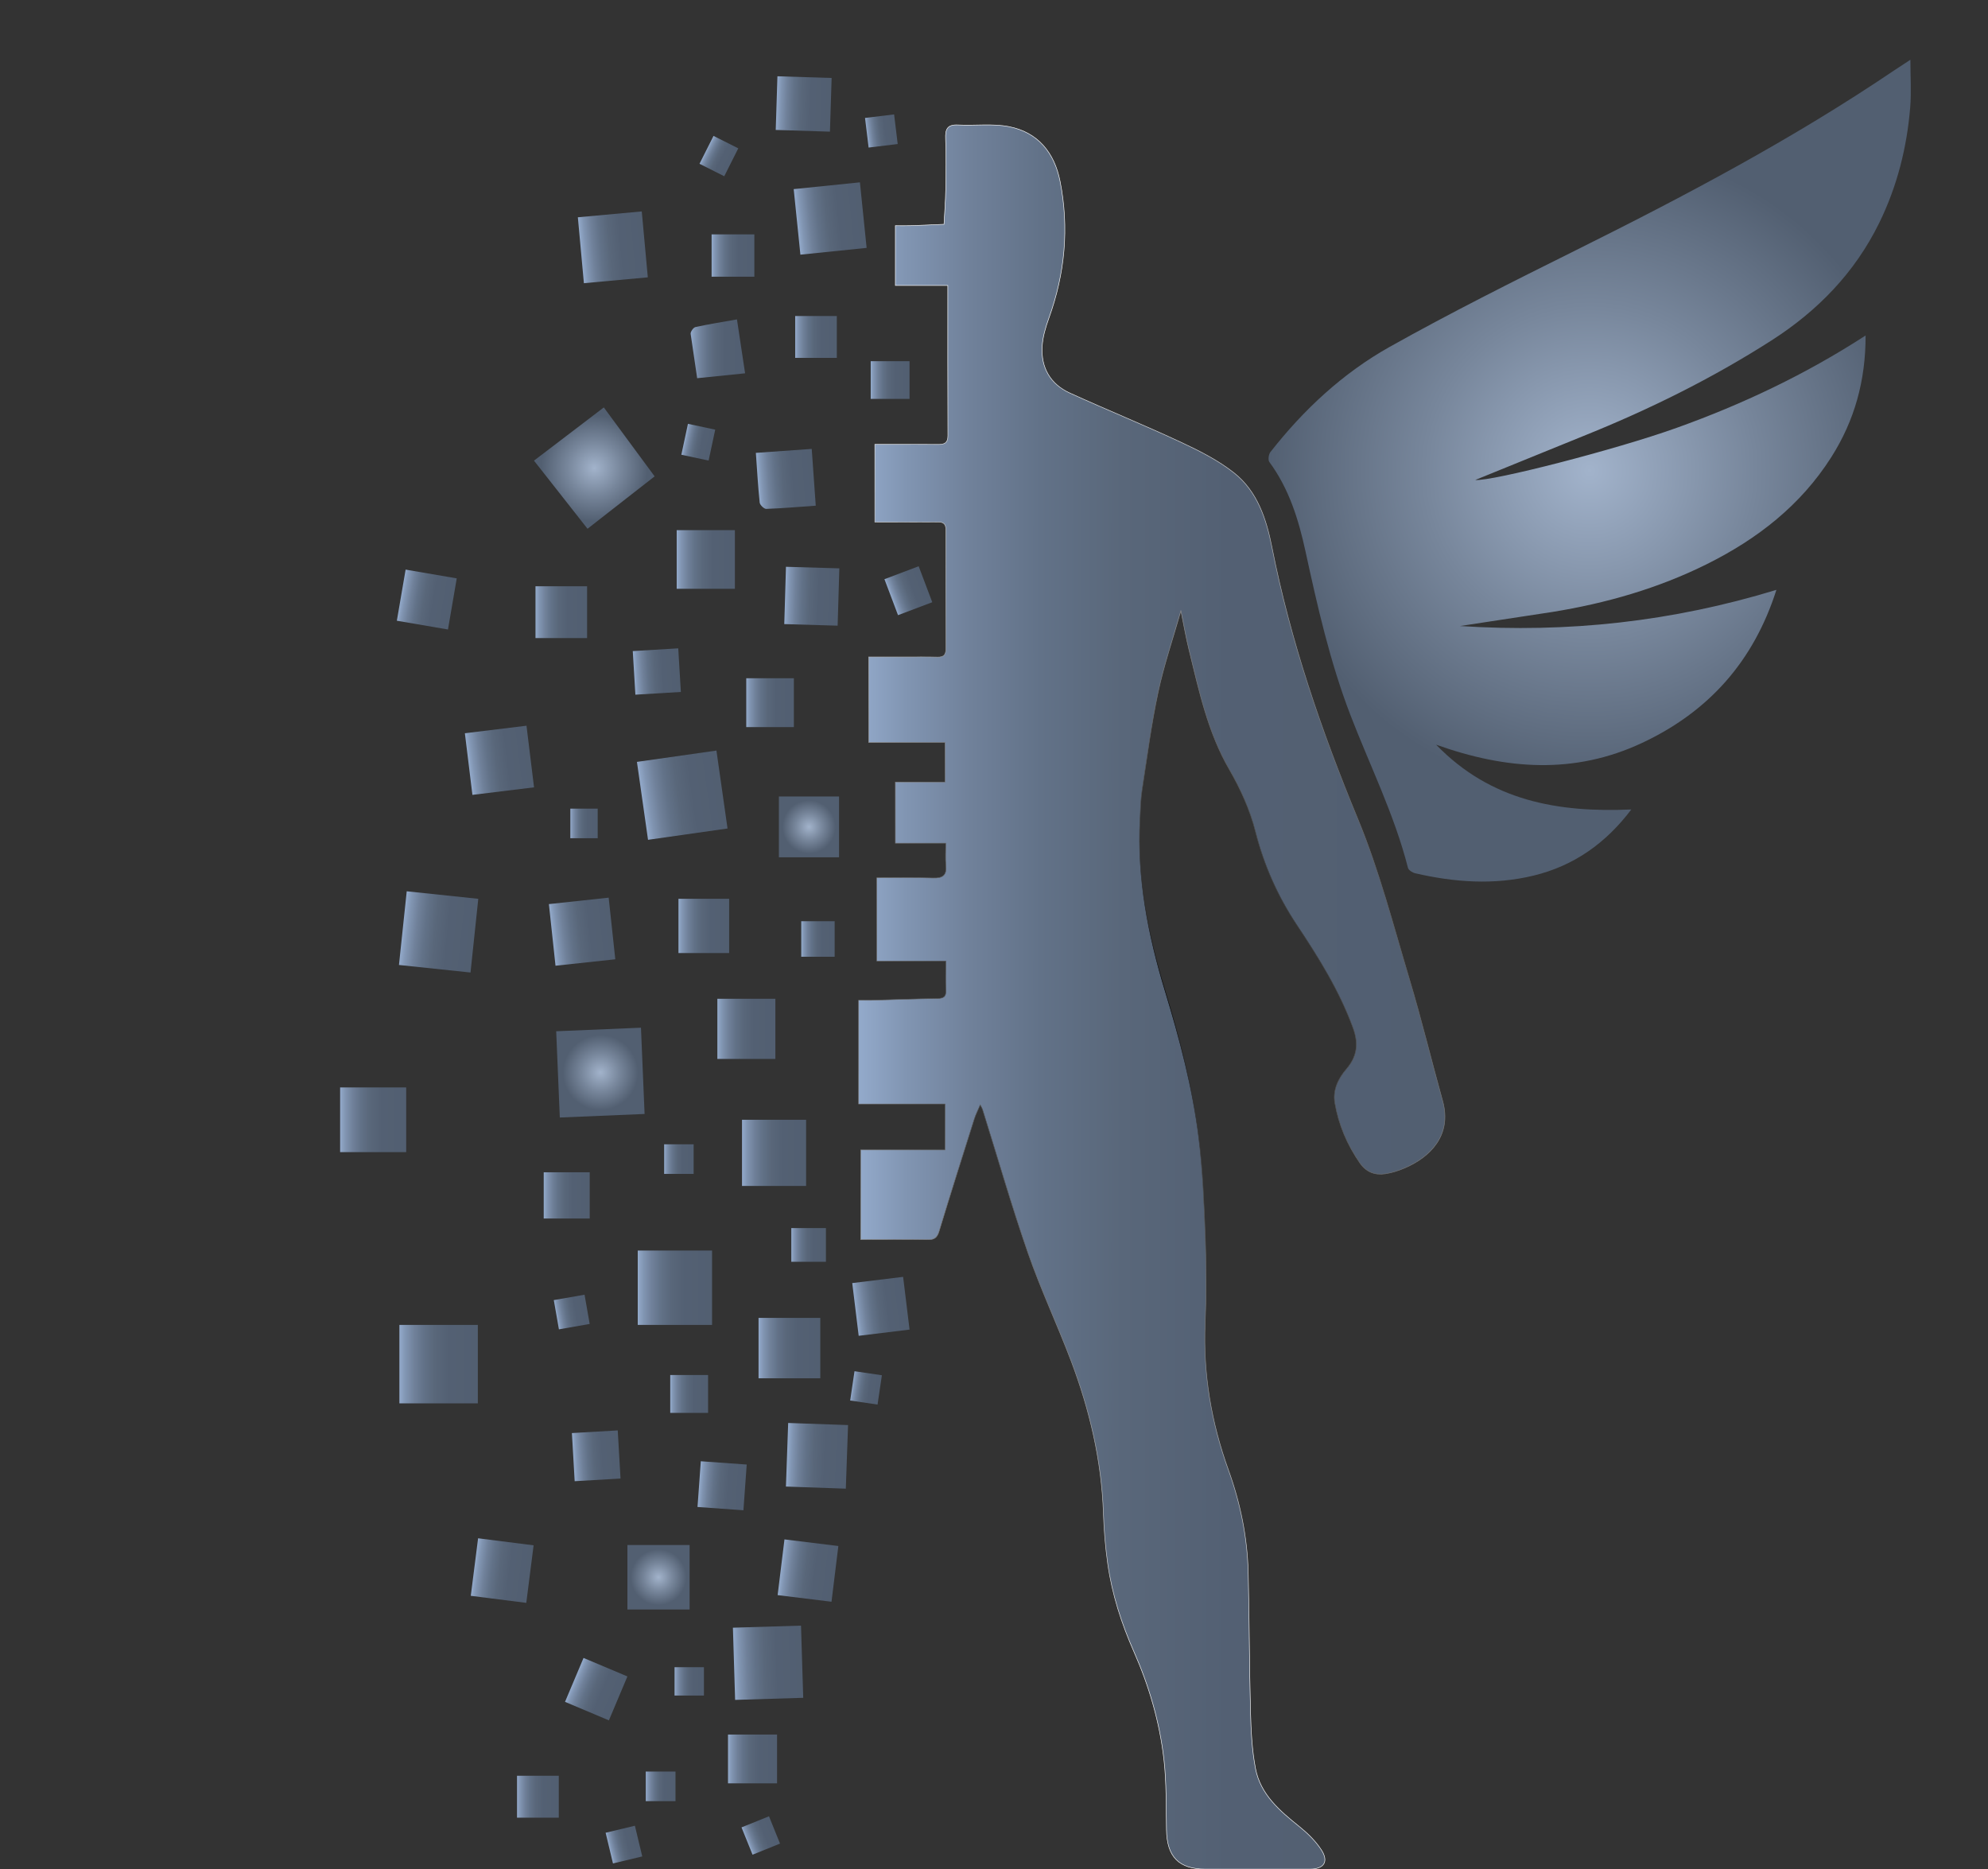 <svg xmlns="http://www.w3.org/2000/svg" viewBox="0 0 972.71 914.53" xmlns:v="https://vecta.io/nano"><rect x="0" y="0" width="972.71" height="914.53" fill="#333333" stroke="none"/><defs><linearGradient id="A" x1="420.12" y1="487.76" x2="707.01" y2="487.76" gradientUnits="userSpaceOnUse"><stop offset="0" stop-color="#93aacb"/><stop offset=".08" stop-color="#8195b2"/><stop offset=".19" stop-color="#70819a"/><stop offset=".31" stop-color="#627288"/><stop offset=".45" stop-color="#59677a"/><stop offset=".63" stop-color="#536073"/><stop offset="1" stop-color="#525f71"/></linearGradient><radialGradient id="B" cx="563.56" cy="487.76" fx="563.56" fy="487.76" r="318.39" gradientUnits="userSpaceOnUse"><stop offset="0"/><stop offset="1" stop-color="#fff"/></radialGradient><radialGradient id="C" cx="777.82" cy="230.25" fx="777.82" fy="230.25" r="180.41" gradientUnits="userSpaceOnUse"><stop offset="0" stop-color="#a2b3cb"/><stop offset=".45" stop-color="#77869b"/><stop offset=".88" stop-color="#525f71"/></radialGradient><radialGradient id="D" cx="293.76" cy="524.74" fx="293.76" fy="524.74" r="20.94" gradientTransform="translate(-21.69 12.75) rotate(-2.4)" href="#C"/><radialGradient id="E" cx="290.79" cy="229.01" fx="290.79" fy="229.01" r="29.6" href="#C"/><linearGradient id="F" x1="314.21" y1="388.98" x2="353.51" y2="388.98" href="#A"/><linearGradient id="G" x1="195.42" y1="667.36" x2="233.8" y2="667.36" href="#A"/><linearGradient id="H" x1="312.04" y1="629.98" x2="348.41" y2="629.98" href="#A"/><linearGradient id="I" x1="197.101" y1="454.057" x2="232.107" y2="457.749" href="#A"/><linearGradient id="J" x1="359.164" y1="813.943" x2="392.488" y2="812.925" href="#A"/><linearGradient id="K" x1="389.985" y1="108.543" x2="422.386" y2="105.223" href="#A"/><linearGradient id="L" x1="284.229" y1="122.411" x2="315.487" y2="119.539" href="#A"/><linearGradient id="M" x1="166.41" y1="547.82" x2="198.74" y2="547.82" href="#A"/><linearGradient id="N" x1="363.06" y1="564" x2="394.42" y2="564" href="#A"/><radialGradient id="O" cx="322.21" cy="771.62" fx="322.21" fy="771.62" r="15.5" href="#C"/><linearGradient id="P" x1="229.312" y1="373.789" x2="259.458" y2="370.104" href="#A"/><linearGradient id="Q" x1="385.126" y1="711.681" x2="414.428" y2="712.715" href="#A"/><linearGradient id="R" x1="270.212" y1="457.365" x2="299.463" y2="454.218" href="#A"/><linearGradient id="S" x1="371.15" y1="659.51" x2="401.36" y2="659.51" href="#A"/><radialGradient id="T" cx="395.82" cy="404.53" fx="395.82" fy="404.53" r="14.8" href="#C"/><linearGradient id="U" x1="351" y1="503.33" x2="379.38" y2="503.33" href="#A"/><linearGradient id="V" x1="331.1" y1="273.7" x2="359.58" y2="273.7" href="#A"/><linearGradient id="W" x1="232.148" y1="766.625" x2="259.31" y2="770.076" href="#A"/><linearGradient id="X" x1="370.807" y1="235.424" x2="398.168" y2="233.477" href="#A"/><linearGradient id="Y" x1="384.191" y1="291.273" x2="410.289" y2="292.043" href="#A"/><linearGradient id="Z" x1="382.224" y1="766.705" x2="408.586" y2="769.942" href="#A"/><linearGradient id="a" x1="379.974" y1="50.466" x2="406.501" y2="51.304" href="#A"/><linearGradient id="b" x1="418.528" y1="640.631" x2="443.423" y2="637.592" href="#A"/><linearGradient id="c" x1="196.331" y1="291.166" x2="221.335" y2="295.458" href="#A"/><linearGradient id="d" x1="262.01" y1="299.48" x2="287.26" y2="299.48" href="#A"/><linearGradient id="e" x1="331.97" y1="452.97" x2="356.77" y2="452.97" href="#A"/><linearGradient id="f" x1="337.93" y1="170.64" x2="364.58" y2="170.64" href="#A"/><linearGradient id="g" x1="356.21" y1="860.5" x2="380.21" y2="860.5" href="#A"/><linearGradient id="h" x1="365.14" y1="343.76" x2="388.43" y2="343.76" href="#A"/><linearGradient id="i" x1="281.037" y1="821.837" x2="302.517" y2="830.892" href="#A"/><linearGradient id="j" x1="280.559" y1="712.833" x2="302.991" y2="711.532" href="#A"/><linearGradient id="k" x1="342.166" y1="726.027" x2="364.628" y2="727.637" href="#A"/><linearGradient id="l" x1="266.04" y1="584.81" x2="288.54" y2="584.81" href="#A"/><linearGradient id="m" x1="310.243" y1="329.183" x2="332.493" y2="327.846" href="#A"/><linearGradient id="n" x1="348.18" y1="125.01" x2="369.1" y2="125.01" href="#A"/><linearGradient id="o" x1="389.08" y1="164.84" x2="409.45" y2="164.84" href="#A"/><linearGradient id="p" x1="252.98" y1="878.98" x2="273.41" y2="878.98" href="#A"/><linearGradient id="q" x1="426.03" y1="185.93" x2="445.03" y2="185.93" href="#A"/><linearGradient id="r" x1="327.94" y1="681.95" x2="346.46" y2="681.95" href="#A"/><linearGradient id="s" x1="436.077" y1="292.186" x2="452.83" y2="285.855" href="#A"/><linearGradient id="t" x1="392.05" y1="459.36" x2="408.39" y2="459.36" href="#A"/><linearGradient id="u" x1="387.19" y1="609.05" x2="404.12" y2="609.05" href="#A"/><linearGradient id="v" x1="272.211" y1="643.193" x2="287.252" y2="640.557" href="#A"/><linearGradient id="w" x1="298.109" y1="904.138" x2="312.424" y2="900.709" href="#A"/><linearGradient id="x" x1="424.133" y1="64.964" x2="438.369" y2="63.234" href="#A"/><linearGradient id="y" x1="324.97" y1="567.06" x2="339.39" y2="567.06" href="#A"/><linearGradient id="z" x1="315.97" y1="873.92" x2="330.52" y2="873.92" href="#A"/><linearGradient id="AA" x1="365.519" y1="900.665" x2="378.964" y2="895.235" href="#A"/><linearGradient id="AB" x1="335.001" y1="214.896" x2="348.34" y2="217.745" href="#A"/><linearGradient id="AC" x1="345.691" y1="73.31" x2="357.796" y2="79.399" href="#A"/><linearGradient id="AD" x1="330.06" y1="822.56" x2="344.42" y2="822.56" href="#A"/><linearGradient id="AE" x1="417.006" y1="678.004" x2="430.399" y2="679.989" href="#A"/><linearGradient id="AF" x1="279.07" y1="402.83" x2="292.45" y2="402.83" href="#A"/></defs><path d="M577.81,298.77c-3.87,13.61-8.32,26.58-11.15,39.89-3.36,15.78-5.42,31.84-7.84,47.81-.72,4.75-.79,9.6-1.03,14.41-1.45,28.81,4,56.63,12.33,84,7.16,23.5,13.41,47.26,16.41,71.65,2,16.27,2.62,32.75,3.21,49.16,.5,13.81,.53,27.68-.07,41.49-1.07,24.84,2.98,48.68,11.41,72.03,5.79,16.04,9.22,32.75,9.65,49.86,.56,22.8,.54,45.62,1.14,68.42,.24,9.27,.7,18.66,2.44,27.72,2.43,12.63,11.78,20.62,21.36,28.3,4.08,3.28,8.03,7.12,10.85,11.47,3.76,5.82,1.28,9.41-5.64,9.42-17,.01-34,0-51,0-13.09,0-18.89-5.96-19.13-19.23-.21-11.47,.05-23.03-1.25-34.39-2.08-18.25-7.21-35.84-14.65-52.68-6.09-13.79-10.7-28.04-12.83-42.97-1.17-8.2-1.84-16.52-2.13-24.8-.88-25.87-6.75-50.68-15.87-74.73-6.72-17.71-14.85-34.91-21.08-52.78-8.07-23.13-14.87-46.7-22.22-70.08-.13-.42-.39-.8-1.09-2.18-1.16,2.71-2.18,4.65-2.84,6.7-5.84,18.36-11.7,36.71-17.31,55.13-.96,3.15-2.35,4.13-5.55,4.07-10.81-.18-21.63-.07-32.8-.07v-43.83h41.26v-22.48h-42.28v-50.73c2.13,0,4.38,.05,6.61,0,10.66-.3,21.32-.72,31.98-.88,2.94-.05,4.26-.83,4.12-3.98-.2-4.47-.05-8.95-.05-14.34h-33.74v-40.71c9.26,0,18.38-.22,27.48,.09,4.77,.16,6.82-1.3,6.32-6.24-.33-3.29-.06-6.65-.06-10.81h-24.67v-29.88h24.28v-19.41h-37.35v-41.8c5.82,0,11.73,0,17.65,0,5.33,0,10.67-.09,16,.06,2.99,.08,4.15-1.01,4.14-4.07-.08-19.33-.1-38.66,.01-58,.02-3.11-1.12-4.05-4.09-4.01-10.13,.12-20.26,.04-30.68,.04v-38.01c2.78,0,5.69,0,8.61,0,7.5,0,15-.05,22.5,.02,2.98,.03,4.64-.75,4.63-4.21-.09-24.32-.05-48.64-.05-73.55h-25.65v-29.26c2.58,0,5.03,.07,7.48-.01,5.44-.18,10.88-.44,16.32-.67,.29-5.58,.74-11.16,.84-16.74,.14-8.33,.3-16.68-.06-24.99-.21-4.72,.75-7.13,6.08-6.86,8.26,.43,16.75-.74,24.76,.79,14.37,2.74,22.43,12.84,25.18,26.83,4.48,22.76,2.38,45.07-5.5,66.91-1.6,4.44-3,9.16-3.28,13.82-.62,10.43,4.03,18.46,13.57,22.81,18.15,8.27,36.65,15.79,54.71,24.23,8.92,4.17,17.94,8.76,25.6,14.81,11.41,9.02,15.83,22.58,18.54,36.34,9.08,45.95,24.18,89.84,42.1,133.09,10.47,25.28,17.35,52.09,25.23,78.4,5.9,19.68,10.71,39.69,16.22,59.49,4.68,16.85-6.34,27.55-18.57,32.76-3.01,1.28-6.23,2.34-9.45,2.83-5.08,.77-9.35-.78-12.49-5.28-6.24-8.95-10.44-18.8-12.28-29.46-1.05-6.12,1.61-11.8,5.62-16.44,5.33-6.15,6.14-12.46,3.31-20.16-6.68-18.16-16.82-34.34-27.45-50.29-9.42-14.14-16.15-29.29-20.33-45.91-2.65-10.54-7.34-20.87-12.8-30.33-10.51-18.23-14.72-38.34-19.64-58.3-1.56-6.32-2.66-12.75-4-19.3Z" fill="url(#A)" stroke="url(#B)" stroke-miterlimit="10" stroke-width=".25"/><path d="M702.7 364.33c26.69 27.57 59.64 33.25 95.49 31.68-12.43 16.43-27.96 27.5-47.7 32.32-19.42 4.74-38.79 3.33-58.05-1.11-1.35-.31-3.25-1.52-3.54-2.66-6.61-26.01-18.63-49.97-28.19-74.85-9.96-25.92-16.06-52.9-21.94-79.95-3.39-15.57-8.03-30.64-17.68-43.73-.74-1-.37-3.76.52-4.89 16.26-20.75 35.45-38.61 58.35-51.45 29.78-16.69 60.37-31.99 90.95-47.2 53.43-26.57 106.11-54.4 155.63-87.88l8.2-5.38c0 8.29.52 15.87-.1 23.36-1.63 19.71-6.42 38.67-15.17 56.5-11.95 24.35-30.12 43.02-52.79 57.52-29.19 18.67-60.12 33.93-92.26 46.82l-52.58 21.38c7.93.76 68.61-14.77 98.62-25.53 32.19-11.54 62.97-26.1 92.36-45.15.04 22.18-5.45 41.7-16.82 59.58-14.98 23.55-36.13 39.96-60.76 52.23-23.94 11.92-49.38 19.2-75.71 23.45l-45.17 6.88c52.82 3.43 103.84-2.13 154.82-17.7-11.17 35.02-33.16 59.63-65.77 74.9-32.98 15.45-66.31 13.15-100.71.85z" fill="url(#C)"/><path d="M272.14 504.51l41.48-1.74 1.77 42.2-41.48 1.74-1.77-42.2z" fill="url(#D)"/><path d="M320.3 233.05l-32.83 25.63-26.2-33.33 34.17-26.03 24.86 33.72z" fill="url(#E)"/><path transform="matrix(.99 -.141 .141 .99 -51.55 51.01)" fill="url(#F)" d="M314.21 369.72h39.29v38.51h-39.29z"/><path d="M195.42,686.55v-38.38h38.38v38.38h-38.38Z" fill="url(#G)"/><path d="M348.41,648.17h-36.37v-36.38h36.37v36.38Z" fill="url(#H)"/><path d="M195.21 472.08l3.8-36.05 35.01 3.69-3.8 36.05-35.01-3.69z" fill="url(#I)"/><path d="M393.01 830.6l-33.32 1.02-1.08-35.32 33.32-1.02 1.08 35.32z" fill="url(#J)"/><path d="M391.63 124.59l-3.28-32.07 32.4-3.32 3.28 32.07-32.4 3.32z" fill="url(#K)"/><path d="M316.97 135.68l-31.27 2.87-2.96-32.25 31.27-2.87 2.96 32.25z" fill="url(#L)"/><path d="M198.74,563.64h-32.32v-31.65h32.32v31.65Z" fill="url(#M)"/><path d="M394.42,580.19h-31.36v-32.38h31.36v32.38Z" fill="url(#N)"/><path d="M306.99,787.4v-31.55h30.43v31.55h-30.43Z" fill="url(#O)"/><path d="M257.61 355.03l3.69 30.15-30.15 3.69-3.69-30.15 30.15-3.69z" fill="url(#P)"/><path d="M385.65 696.14l29.3 1.03-1.1 31.11-29.3-1.03 1.1-31.11z" fill="url(#Q)"/><path d="M268.57 442.3l29.25-3.15 3.24 30.15-29.25 3.15-3.24-30.15z" fill="url(#R)"/><path d="M401.36,644.74v29.54h-30.21v-29.54h30.21Z" fill="url(#S)"/><path d="M381.1 389.65h29.44v29.75H381.1v-29.75z" fill="url(#T)"/><path d="M351 518.05v-29.43h28.38v29.43H351z" fill="url(#U)"/><path d="M359.58 259.36v28.69H331.1v-28.69h28.48z" fill="url(#V)"/><path d="M230.35 780.7l3.58-28.15 27.16 3.45-3.58 28.15-27.16-3.45z" fill="url(#W)"/><path d="M369.84 221.55l27.33-1.94 1.97 27.78c-8.04.57-16.11 1.28-24.2 1.57-1.09.04-3.11-1.92-3.23-3.1-.83-7.91-1.27-15.87-1.87-24.3z" fill="url(#X)"/><path d="M409.85 306.09l-26.11-.77.83-28.04 26.11.77-.83 28.04z" fill="url(#Y)"/><path d="M410.2 756.34l-3.35 27.26-26.36-3.24 3.35-27.26 26.36 3.24z" fill="url(#Z)"/><path d="M379.56 63.57l.83-26.26 26.52.84-.83 26.26-26.52-.84z" fill="url(#a)"/><path d="M441.89 624.66l3.15 25.8-24.89 3.04-3.15-25.8 24.89-3.04z" fill="url(#b)"/><path d="M198.47 278.66l25.01 4.29-4.29 25.01-25.01-4.29 4.29-25.01z" fill="url(#c)"/><path d="M287.26,286.81v25.35h-25.24v-25.35h25.24Z" fill="url(#d)"/><path d="M356.77 439.7v26.55h-24.8V439.7h24.8z" fill="url(#e)"/><path d="M364.58 182.63l-23.46 2.4-3.19-21.69c-.12-1.05 1.34-3.11 2.37-3.34 6.55-1.43 13.19-2.48 20.29-3.74l3.98 26.37z" fill="url(#f)"/><path d="M380.21,872.44h-24v-23.87h24v23.87Z" fill="url(#g)"/><path d="M388.43,355.71h-23.29v-23.9h23.29v23.9Z" fill="url(#h)"/><path d="M276.46 832.58l9.06-21.49 21.47 9.05-9.06 21.49-21.47-9.05z" fill="url(#i)"/><path d="M303.62 723.33l-22.43 1.3-1.36-23.55 22.43-1.3 1.36 23.55z" fill="url(#j)"/><path d="M365.36 716.48l-1.61 22.37-22.46-1.61 1.61-22.37 22.46 1.61z" fill="url(#k)"/><path d="M266.04 573.5h22.5v22.62h-22.5V573.5z" fill="url(#l)"/><path d="M333.14 338.51l-22.25 1.34-1.28-21.33 22.25-1.34 1.28 21.33z" fill="url(#m)"/><path d="M369.1,135.37h-20.92v-20.71h20.92v20.71Z" fill="url(#n)"/><path d="M389.08 154.6h20.37v20.48h-20.37V154.6z" fill="url(#o)"/><path d="M273.41,889.24h-20.43v-20.51h20.43v20.51Z" fill="url(#p)"/><path d="M426.03 195.15V176.7h19v18.45h-19z" fill="url(#q)"/><path d="M346.46,691.21h-18.52v-18.53h18.52v18.53Z" fill="url(#r)"/><path d="M432.75,283.35l16.75-6.33,6.65,17.6-16.75,6.33-6.65-17.6Z" fill="url(#s)"/><path d="M392.05,450.67h16.34v17.39h-16.34v-17.39Z" fill="url(#t)"/><path d="M404.12 617.29h-16.94V600.8h16.94v16.49z" fill="url(#u)"/><path d="M288.53 647.7l-15.05 2.64-2.51-14.31 15.05-2.64 2.51 14.31z" fill="url(#v)"/><path d="M314.25 908.2l-14.32 3.43-3.6-15.02 14.32-3.43 3.6 15.02z" fill="url(#w)"/><path d="M439.24,70.46l-14.23,1.73-1.76-14.49,14.23-1.73,1.76,14.49Z" fill="url(#x)"/><path d="M324.97,574.3v-14.49h14.42v14.49h-14.42Z" fill="url(#y)"/><path d="M315.97,881.16v-14.49h14.54v14.49h-14.54Z" fill="url(#z)"/><path d="M368.22 907.35l-5.4-13.36 13.44-5.43 5.4 13.36-13.44 5.43z" fill="url(#AA)"/><path d="M336.61,207.34l13.34,2.85-3.23,15.13-13.34-2.85,3.23-15.13Z" fill="url(#AB)"/><path d="M342.26,80.13l6.86-13.65,12.11,6.09-6.86,13.65-12.11-6.09Z" fill="url(#AC)"/><path d="M330.06,815.62h14.37v13.87h-14.37v-13.87Z" fill="url(#AD)"/><path d="M415.99 685.16l2.12-14.34 13.39 1.98-2.12 14.34-13.39-1.98z" fill="url(#AE)"/><path d="M279.07 410.07V395.6h13.38v14.47h-13.38z" fill="url(#AF)"/></svg>